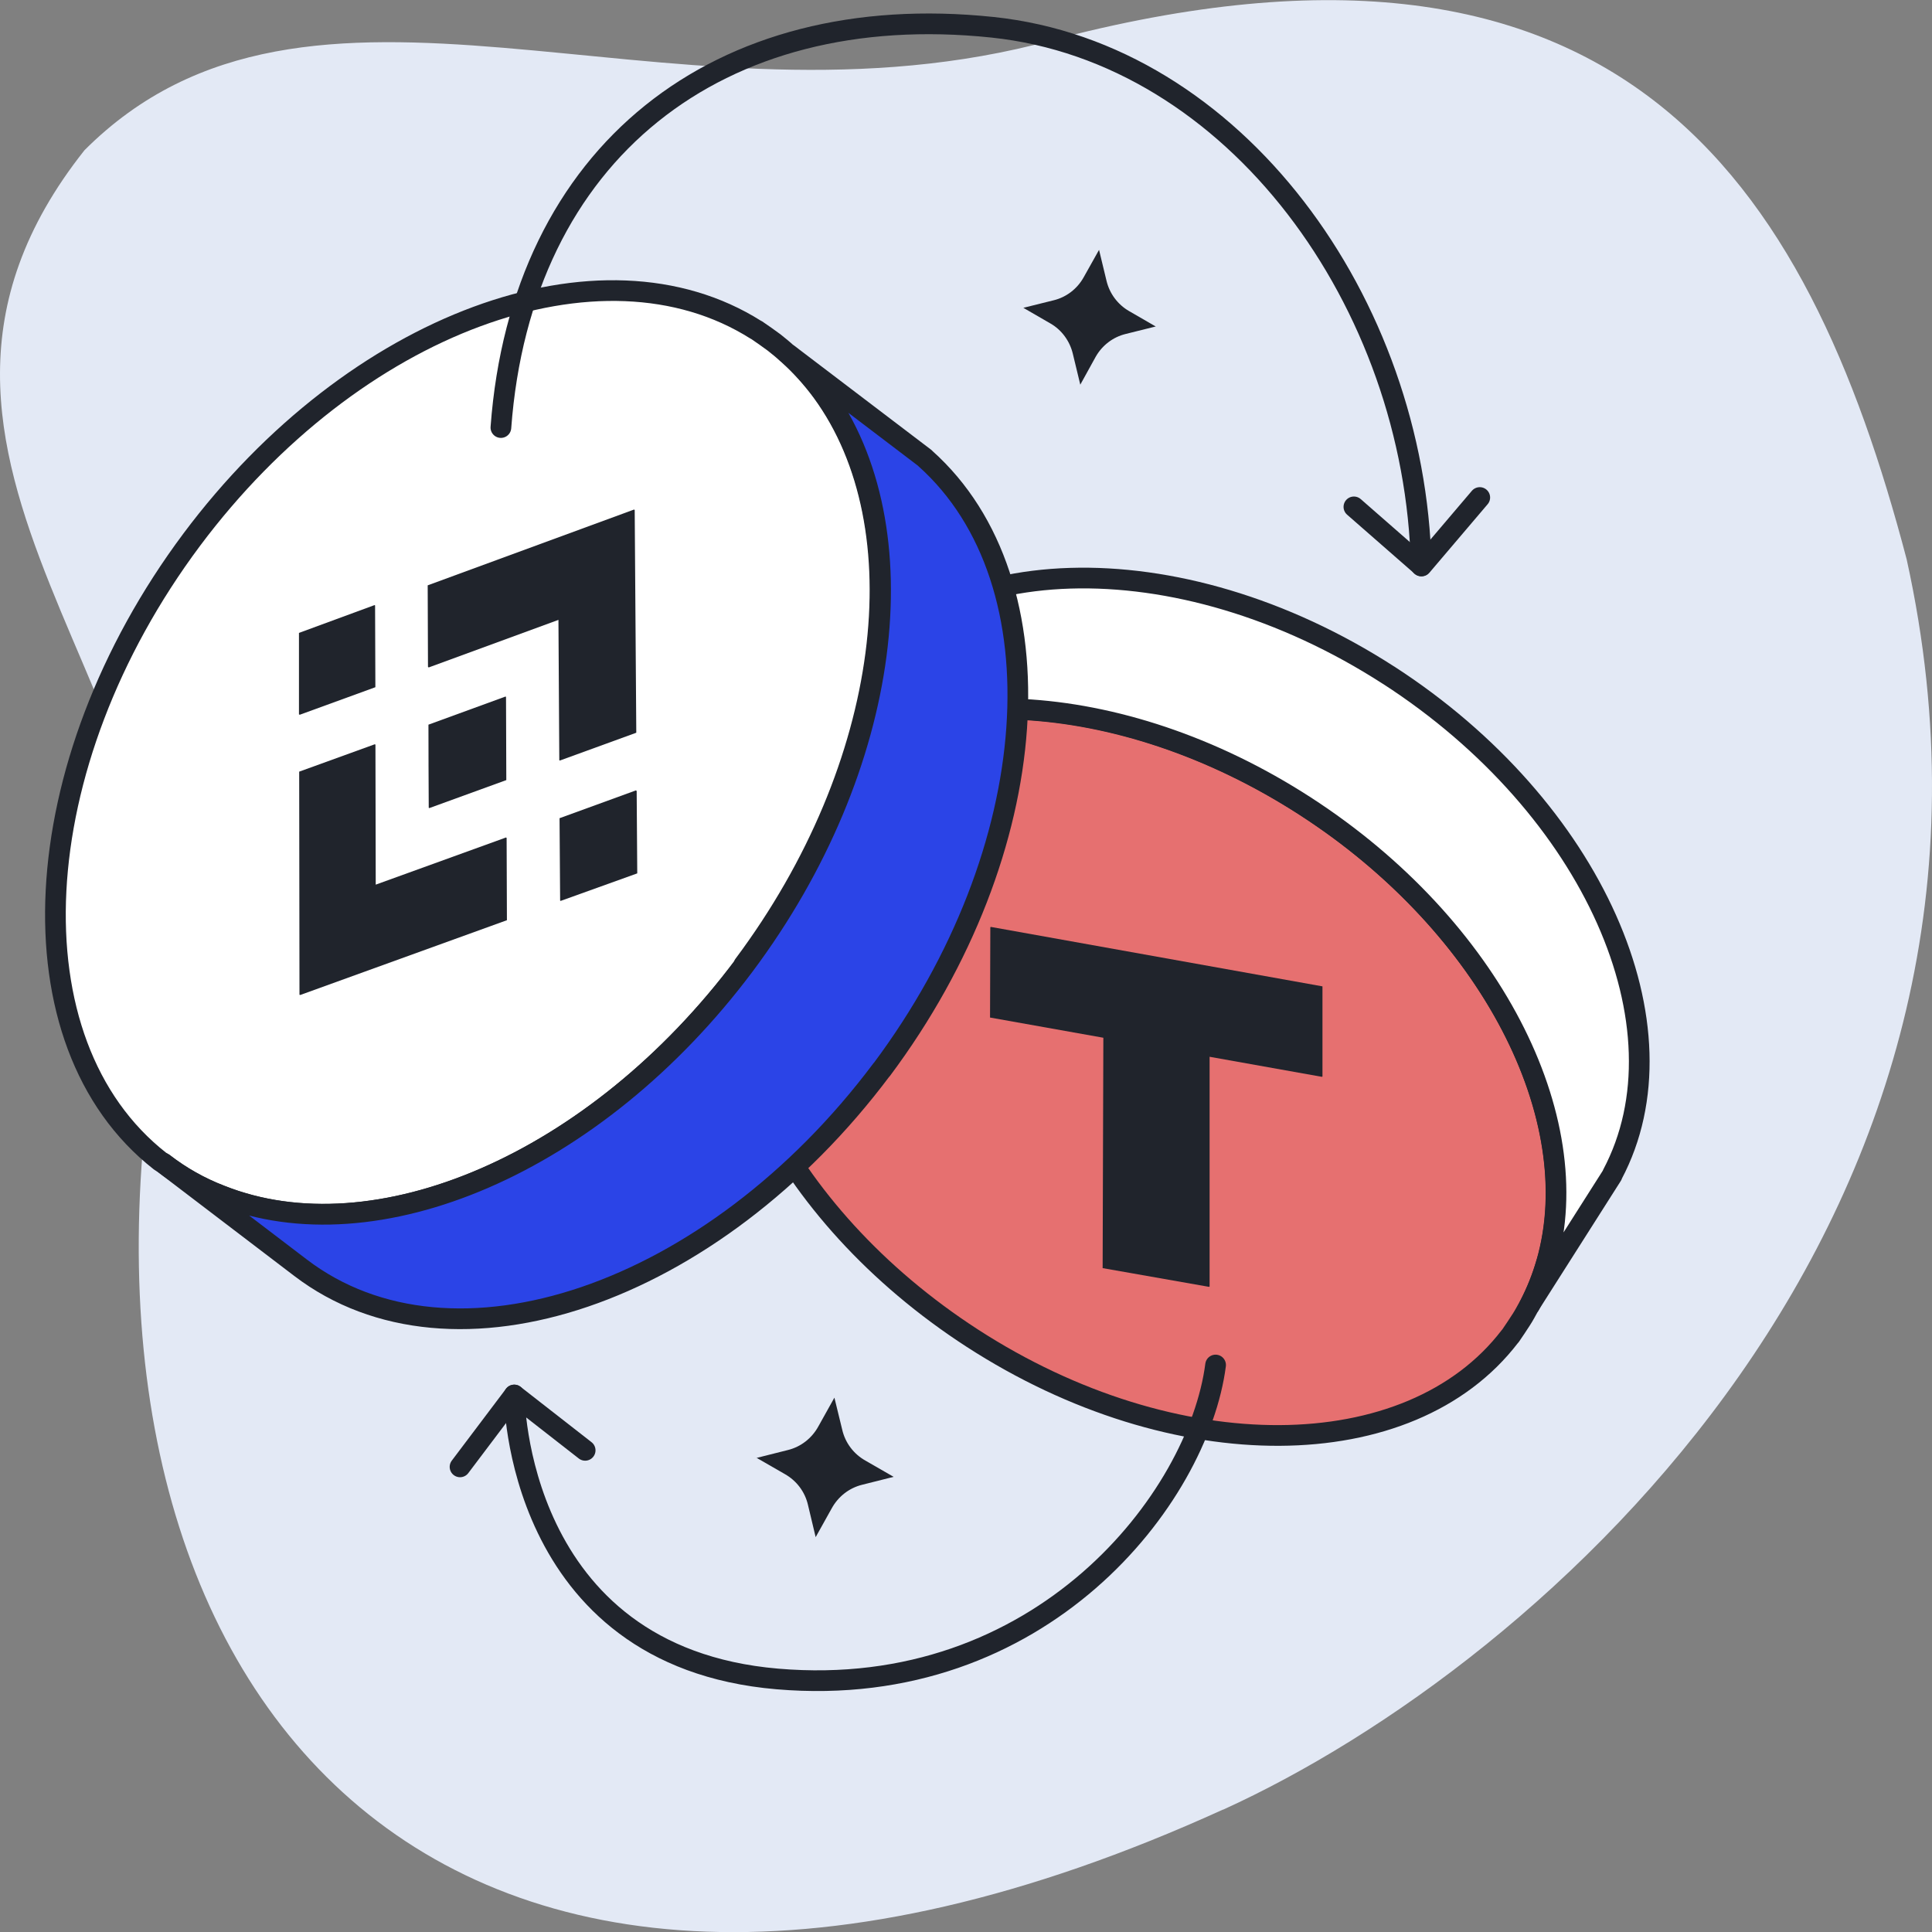 <svg width="140" height="140" viewBox="0 0 140 140" fill="none" xmlns="http://www.w3.org/2000/svg">
<rect x="0" y="0" width="140" height="140" fill="#808080" stroke="none"/>
<g id="Group 47306">
<path id="Vector" d="M88.609 131.135C31.241 157.233 3.3 121.975 11.44 74.728C15.523 51.066 -11.719 33.393 6.122 10.886C22.464 -5.48 47.709 9.998 74.976 3.248C117.374 -8.398 130.945 13.068 138.162 40.523C148.636 87.948 111.956 120.529 88.634 131.135H88.622H88.609Z" fill="#E3E9F5"/>
<g id="Group">
<path id="Vector_2" d="M112.064 91.511C111.751 92.571 111.354 93.59 110.842 94.587L110.779 94.682C110.612 94.979 110.445 95.308 110.236 95.626C109.975 96.018 109.724 96.421 109.453 96.803L109.411 96.846C102.172 106.306 85.144 106.476 70.447 96.962C63.489 92.455 58.235 86.568 55.216 80.459C51.612 73.205 51.163 65.664 54.736 59.862L54.882 59.661C55.655 58.42 56.574 57.327 57.64 56.383C65.673 49.139 81.102 49.712 94.609 58.441C95.444 58.982 96.259 59.544 97.053 60.127C108.899 68.877 114.905 81.711 112.075 91.511H112.064Z" fill="#E67070" stroke="#20242C" stroke-width="1.5" stroke-linecap="round" stroke-linejoin="round"/>
<path id="Vector_3" d="M100.637 48.938C85.365 39.075 67.585 39.626 60.9 50.169L54.883 59.64C55.656 58.41 56.575 57.317 57.641 56.363C65.674 49.108 81.103 49.691 94.589 58.42C108.054 67.138 115.074 81.043 112.065 91.501C111.773 92.561 111.355 93.579 110.843 94.566L116.818 85.169L116.839 85.105C122.49 74.446 115.47 58.526 100.626 48.928L100.637 48.938Z" fill="white" stroke="#20242C" stroke-width="1.5" stroke-linecap="round" stroke-linejoin="round"/>
<path id="Vector_4" d="M71.805 67.17L71.763 67.191L71.742 73.735L79.953 75.199L79.901 91.893L87.61 93.25L87.652 93.229V76.578L95.789 78.031L95.831 78.009V71.476L71.815 67.17H71.805Z" fill="#20242C"/>
</g>
<path id="Vector_5" d="M83.767 23.653L81.552 24.205C80.654 24.428 79.87 25.022 79.4 25.849L78.282 27.875L77.739 25.626C77.52 24.714 76.935 23.908 76.12 23.441L74.156 22.306L76.371 21.755C77.269 21.532 78.053 20.938 78.523 20.1L79.641 18.106L80.184 20.355C80.403 21.267 80.988 22.062 81.813 22.54L83.777 23.675H83.767V23.653Z" fill="#20242C"/>
<path id="Vector_6" d="M54.823 105.638L56.87 106.816C57.717 107.293 58.333 108.099 58.552 109.064L59.106 111.387L60.265 109.308C60.736 108.449 61.529 107.823 62.48 107.59L64.757 107.017L62.71 105.84C61.864 105.363 61.247 104.557 61.028 103.591L60.464 101.279L59.304 103.358C58.834 104.217 58.04 104.843 57.09 105.076L54.812 105.649V105.628L54.823 105.638Z" fill="#20242C"/>
<g id="Group_2">
<path id="Vector_7" d="M37.266 101.088C37.266 101.088 37.266 120.041 56.33 121.664C75.457 123.297 86.833 108.576 88.086 98.914" stroke="#20242C" stroke-width="1.5" stroke-linecap="round" stroke-linejoin="round"/>
<path id="Vector_8" d="M33.336 106.295L37.264 101.088L42.403 105.097" stroke="#20242C" stroke-width="1.5" stroke-linecap="round" stroke-linejoin="round"/>
</g>
<g id="Group_3">
<path id="Vector_9" d="M53.925 69.938C43.123 84.394 27.182 91.076 15.984 86.622C14.501 86.049 13.111 85.264 11.837 84.288L11.597 84.14C0.639 75.559 1.694 55.45 13.895 39.106C25.668 23.356 43.583 16.823 54.771 23.897L54.823 23.919C55.251 24.205 55.69 24.523 56.097 24.82C56.431 25.085 56.745 25.34 57.017 25.594L57.111 25.669C58.03 26.496 58.855 27.419 59.576 28.394C66.721 38.173 64.674 55.503 53.893 69.928H53.904L53.925 69.938Z" fill="white" stroke="#20242C" stroke-width="1.5" stroke-linecap="round" stroke-linejoin="round"/>
<path id="Vector_10" d="M63.884 77.511C51.641 93.855 32.806 100.282 21.775 91.861L11.852 84.299C13.126 85.296 14.515 86.07 15.999 86.632C27.186 91.076 43.127 84.394 53.939 69.948C64.719 55.524 66.757 38.194 59.622 28.415C58.901 27.418 58.086 26.517 57.157 25.689L67.007 33.177L67.059 33.23C77.046 42.161 75.761 61.623 63.894 77.511H63.884Z" fill="#2B44E7" stroke="#20242C" stroke-width="1.5" stroke-linecap="round" stroke-linejoin="round"/>
<path id="Vector_11" d="M36.689 56.532L36.668 50.497L36.626 50.476C34.766 51.154 32.896 51.833 31.047 52.512C31.047 54.527 31.057 56.532 31.068 58.536L31.11 58.557L36.71 56.521H36.699L36.689 56.532Z" fill="#20242C"/>
<path id="Vector_12" d="M36.66 60.69L27.227 64.105L27.206 53.955L27.154 53.934L21.68 55.917L21.701 72.081L21.753 72.102L36.733 66.682L36.712 60.721L36.66 60.679V60.69Z" fill="#20242C"/>
<path id="Vector_13" d="M40.571 55.111L46.108 53.096L45.993 36.964L45.951 36.922L30.992 42.416L31.013 48.323L31.065 48.366L40.467 44.919L40.529 55.09L40.571 55.111Z" fill="#20242C"/>
<path id="Vector_14" d="M46.136 57.317L46.084 57.274L40.547 59.29L40.589 65.261L40.63 65.282L46.178 63.288L46.136 57.317Z" fill="#20242C"/>
<path id="Vector_15" d="M27.201 49.787L27.18 43.869L27.139 43.848L21.664 45.863V51.77L21.727 51.792L27.201 49.798V49.787Z" fill="#20242C"/>
</g>
<g id="Group_4">
<path id="Vector_16" d="M36.297 30.982C37.77 11.053 52.071 -0.104 71.908 1.975C89.51 3.82 102.557 21.978 102.985 41.005" stroke="#20242C" stroke-width="1.5" stroke-linecap="round" stroke-linejoin="round"/>
<path id="Vector_17" d="M107.229 36.052L103.009 41.015L98.109 36.73" stroke="#20242C" stroke-width="1.5" stroke-linecap="round" stroke-linejoin="round"/>
</g>
</g>
</svg>
